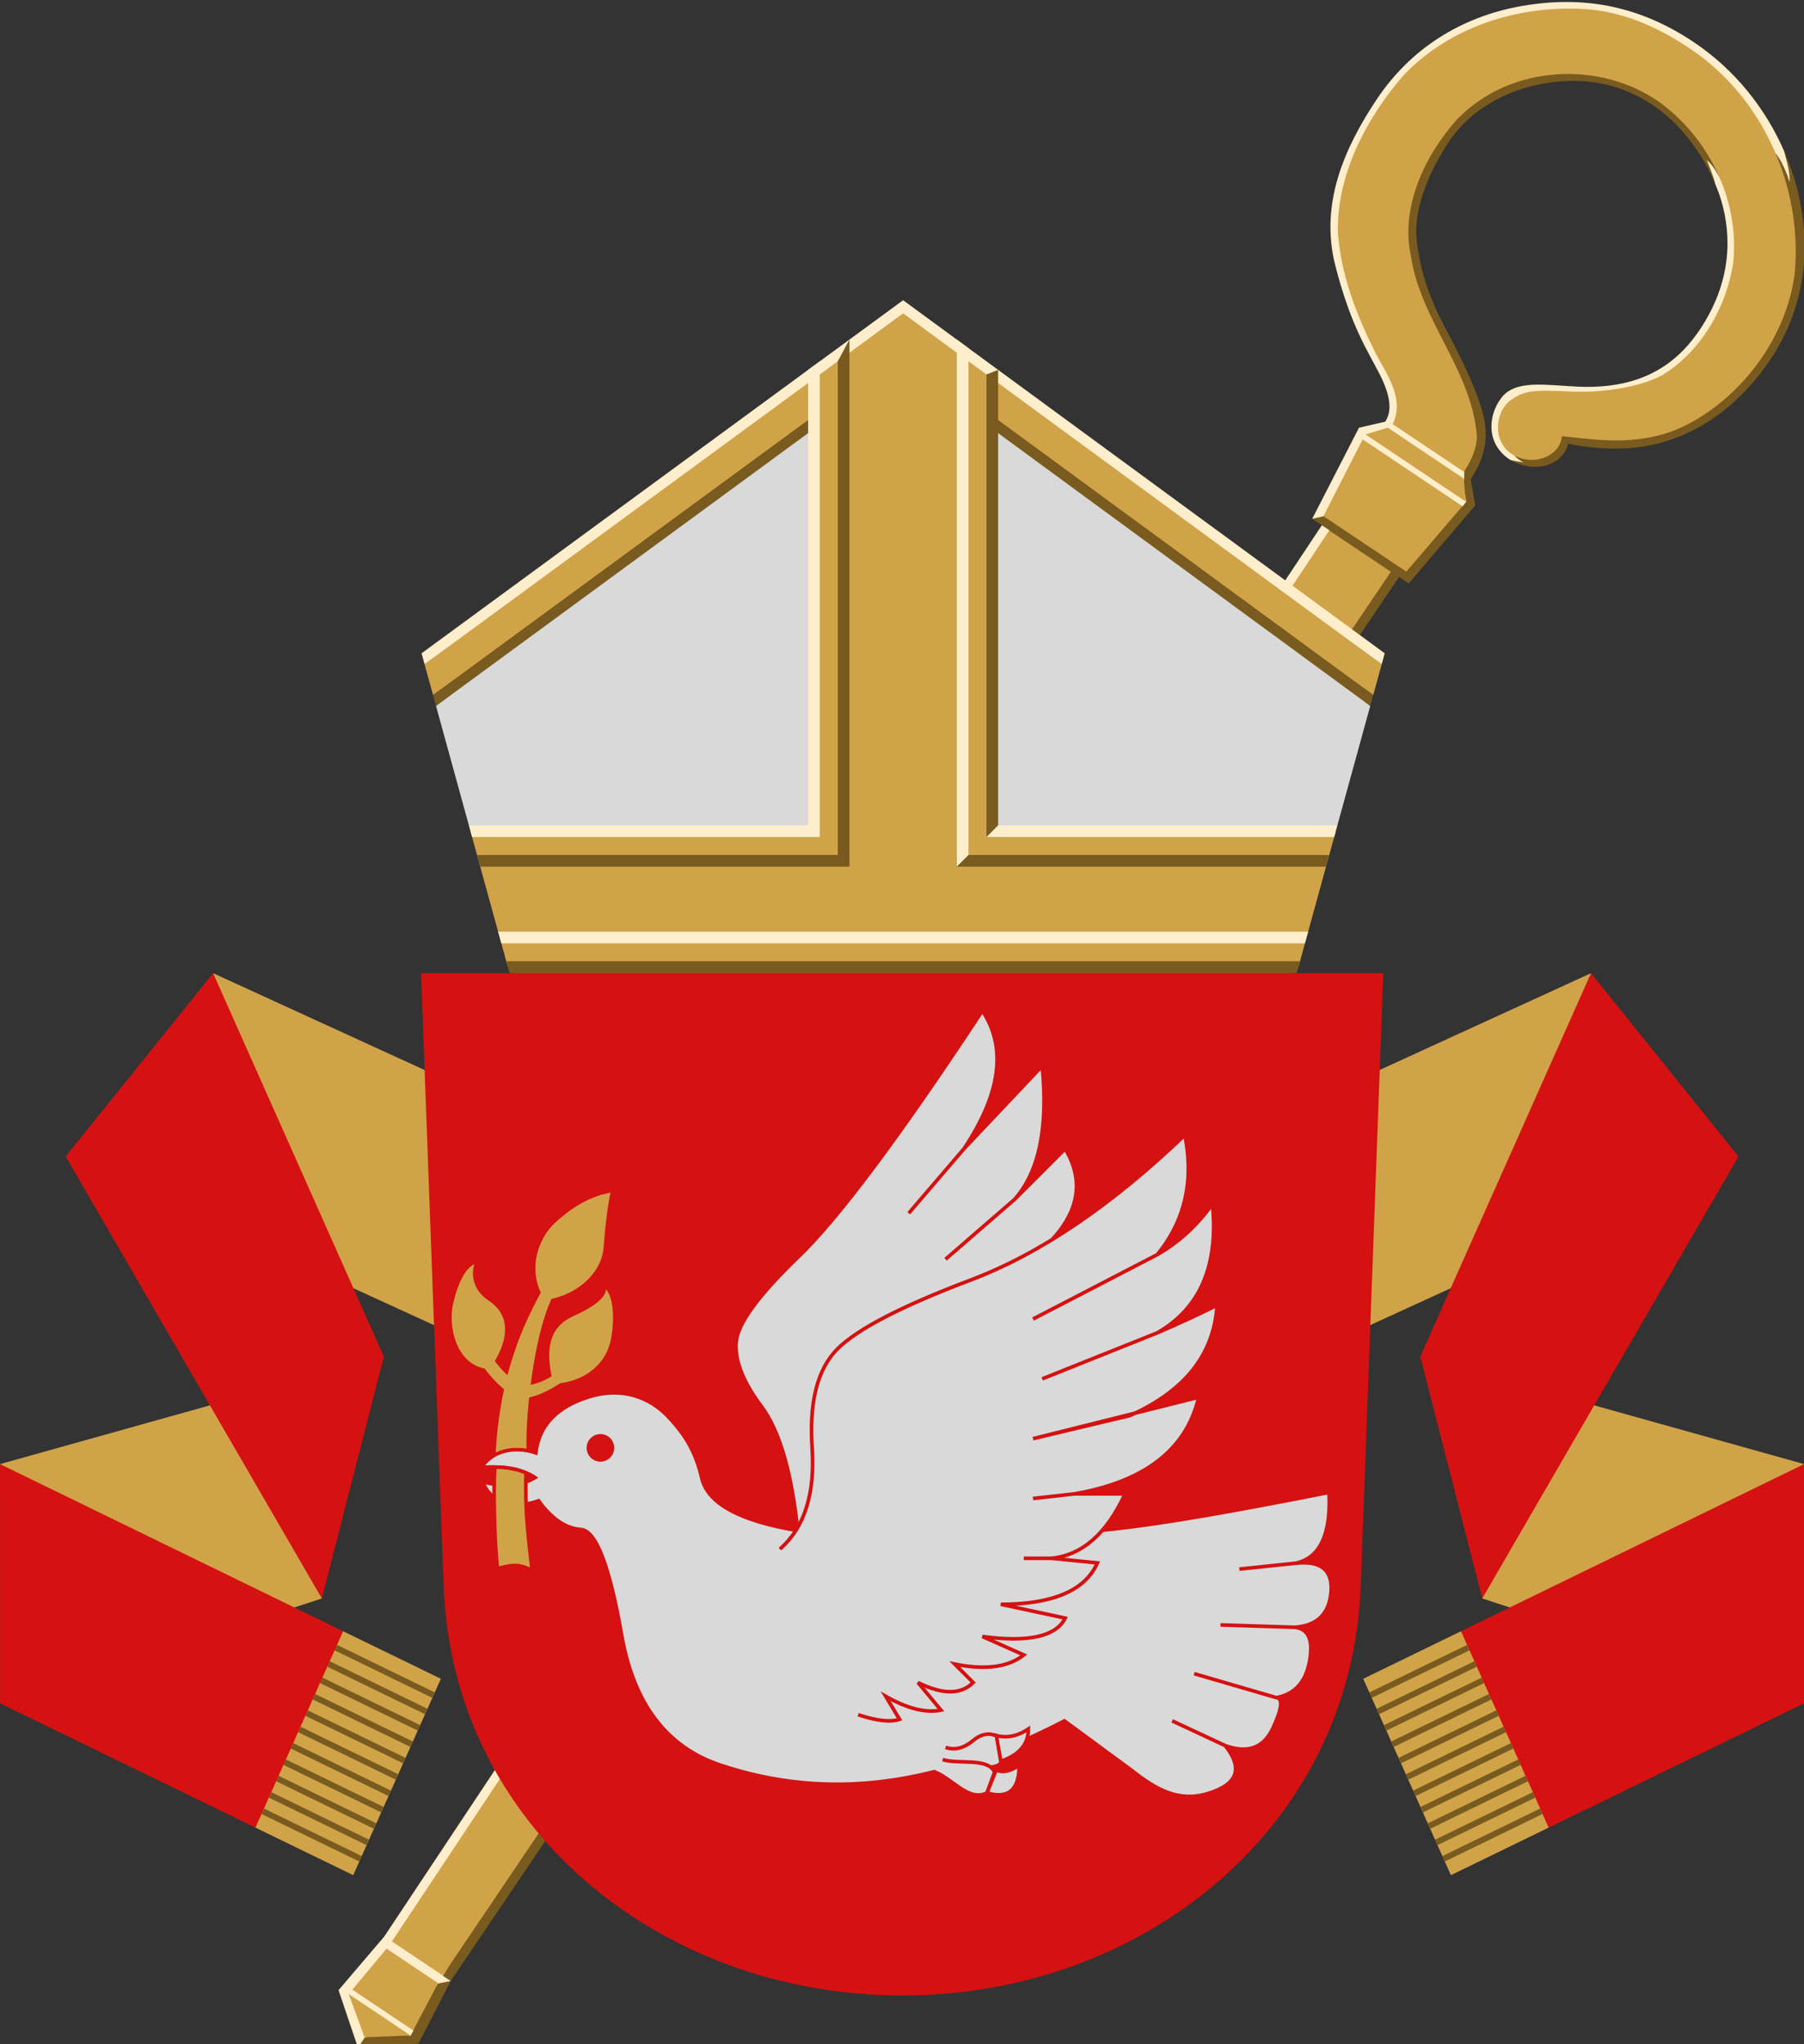 <?xml version="1.0" encoding="UTF-8" standalone="no"?>
<svg
   xmlns:dc="http://purl.org/dc/elements/1.1/"
   xmlns:cc="http://creativecommons.org/ns#"
   xmlns:rdf="http://www.w3.org/1999/02/22-rdf-syntax-ns#"
   xmlns:svg="http://www.w3.org/2000/svg"
   xmlns="http://www.w3.org/2000/svg"
   xmlns:sodipodi="http://sodipodi.sourceforge.net/DTD/sodipodi-0.dtd"
   xmlns:inkscape="http://www.inkscape.org/namespaces/inkscape"
   width="1500"
   height="1700"
   id="svg2391"
   sodipodi:version="0.32"
   inkscape:version="1.0.2 (e86c870879, 2021-01-15, custom)"
   sodipodi:docname="tampereen piispa.svg"
   inkscape:output_extension="org.inkscape.output.svg.inkscape"
   version="1.1">
  <rect width="100%" height="100%" fill="#333333" stroke="none"/>
  <defs
     id="defs3" />
  <sodipodi:namedview
     inkscape:document-units="mm"
     id="base"
     pagecolor="#ffffff"
     bordercolor="#666666"
     borderopacity="1.0"
     inkscape:pageopacity="0.0"
     inkscape:pageshadow="2"
     inkscape:zoom="0.35"
     inkscape:cx="745.90425"
     inkscape:cy="765.70393"
     inkscape:current-layer="g7999"
     showgrid="false"
     inkscape:window-width="1920"
     inkscape:window-height="1017"
     inkscape:window-x="-8"
     inkscape:window-y="-4"
     inkscape:window-maximized="1"
     inkscape:document-rotation="0"
     inkscape:snap-smooth-nodes="true"
     inkscape:snap-global="true"
     inkscape:object-paths="false"
     inkscape:snap-intersection-paths="false"
     inkscape:snap-center="false"
     inkscape:snap-midpoints="false" />
  <g
     inkscape:label="Layer 1"
     inkscape:groupmode="layer"
     id="layer1"
     transform="translate(-4412.505,494.957)">
    <g
       id="g7999"
       transform="translate(2308.172,70.654)">
      <g
         id="use7194"
         transform="matrix(-0.494,-0.331,-0.359,0.536,5525.835,954.607)">
        <path
           id="path7268"
           style="opacity:1;fill:#795b1f;fill-opacity:1;stroke:none;stroke-width:14.987;stroke-miterlimit:4;stroke-dasharray:none;stroke-opacity:1"
           d="m 982.627,-18.91 c 20.53,48.76 78.204,88.456 107.652,162.357 l -96.25,80.311 9.363,3.197 38.773,30.225 -495.539,1347.965 -1.953,87.574 48.982,-16.516 12.715,-58.707 472.012,-1364.93 9.361,3.197 37.566,-78.791 -9.459,-20.828 c 7.288,-21.34 5.922,-40.081 -6.088,-59.469 -12.01,-19.388 -28.346,-38.017 -48.453,-59.621 -20.107,-21.604 -33.564,-42.218 -42.754,-66.303 -7.498,-19.651 -6.2,-45.496 0.139,-70.859 1.43,-5.723 3.032,-11.429 4.943,-17.025 10.382,-30.398 35.644,-55.225 66.885,-69.242 31.241,-14.018 62.023,-16.057 92.941,-5.498 26.279,8.975 51.282,28.46 68.629,50.998 l 26.937,-22.521 c 0,0 -32.179,-36.343 -65.332,-56.312 -33.153,-19.97 -110.112,-25.238 -174.252,13.639 -64.14,38.877 -77.351,138.4 -56.82,187.16 z M 1188.332,105.433 c 15.818,-0.245 39.932,-4.977 55.885,-11.202 36.704,-14.323 64.895,-42.401 82.859,-79.828 3.446,-7.18 6.555,-14.666 9.232,-22.506 16.635,-48.71 10.47,-98.873 -14.141,-144.107 -5.775,-10.614 -12.595,-20.752 -20.201,-30.359 l -22.936,19.174 c 53.318,85.802 19.387,157.745 -15.692,195.791 -35.079,38.047 -114.839,43.96 -114.839,43.96 l -3.855,55.452 c 25.215,6.154 44.249,-8.644 43.686,-26.374 z"
           transform="matrix(-1.552,-0.489,-0.53,1.431,5936.409,774.592)"
           sodipodi:nodetypes="zccccccccccccsssscsscczzzcsscscczccc" />
        <path
           id="path7286"
           style="opacity:1;fill:#ffeecc;fill-opacity:1;stroke:none;stroke-width:14.987;stroke-miterlimit:4;stroke-dasharray:none;stroke-opacity:1"
           transform="matrix(-1.552,-0.489,-0.53,1.431,5936.409,774.592)"
           d="m 1132.973,-264.133 c -22.954,0.591 -45.544,5.535 -68.225,14.707 -3.529,1.427 -7.06,2.927 -10.596,4.559 -48.976,22.605 -82.919,60.897 -99.127,108.355 -16.208,47.458 -24.274,99.152 2.145,146.371 26.419,47.219 46.448,64.157 60.748,80.166 14.3,16.009 18.168,27.91 14.814,37.73 l -20.225,10.693 -18.479,85.309 9.018,-4.764 112.264,-38.779 1.83,-4.498 c -2.574,-6.03 -6.648,-11.228 -6.851,-18.574 l -1.328,-5.553 C 1086.353,83.126 992.936,32.547 982.627,-18.91 c -10.309,-51.457 -14.972,-72.178 3.787,-123.521 18.759,-51.343 62.936,-78.657 131.824,-89.398 68.888,-10.741 178.408,53.708 178.408,53.708 6.765,5.673 11.855,12.462 16.494,19.552 -2.122,-9.069 -7.073,-16.25 -11.174,-24 -24.808,-31.336 -58.753,-56.543 -98.58,-70.145 -24.141,-8.245 -47.46,-12.009 -70.414,-11.418 z m 142.85,317.166 c 70.928,-58.37 8.483,-172.35 -19.124,-197.758 -5.186,-5.13 -10.1,-10.667 -16.649,-13.753 3.595,5.029 8.276,10.62 12.045,17.603 3.062,3.979 5.963,8.02 8.508,12.15 16.956,27.528 26.749,65.514 10.969,111.721 -1.326,3.884 -2.802,7.488 -4.342,10.967 -16.777,37.911 -48.67,55.034 -84.077,62.685 -27.66,5.977 -52.52,7.826 -60.001,25.986 -7.481,18.16 -1.902,42.191 21.495,49.173 3.742,-0.245 7.473,-0.534 11.122,-1.128 -3.856,-0.5 -7.035,-1.947 -9.762,-3.883 l 8.964,-48.417 z M 1003.393,226.955 541.881,1595.471 l -25.854,54.221 28.646,43.027 3.314,-9.701 c 11.719,-7.511 24.567,-9.758 37.5,-11.611 l 1.074,-4.729 c -1.217,-16.381 3.157,-31.983 10.137,-44.432 l 9.672,-4.75 -7.57,-2.586 412.147,-1385.375 z"
           sodipodi:nodetypes="sscssscccccccczzzcccsscccccscszccccccccccccccccc" />
        <path
           id="path7272"
           style="font-variation-settings:normal;vector-effect:none;fill:#d1a348;fill-opacity:1;stroke:none;stroke-width:1;stroke-linecap:butt;stroke-linejoin:miter;stroke-miterlimit:4;stroke-dasharray:none;stroke-dashoffset:0;stroke-opacity:1;stop-color:#000000"
           d="m 4049.298,341.097 c -13.885,23.013 9.877,54.117 43.622,55.022 33.745,0.904 52.555,-33.467 44.268,-55.744 -8.287,-22.277 -21.157,-29.822 -63.651,-53.58 -42.494,-23.759 -78.815,-57.396 -93.021,-82.66 -27.312,-53.247 -21.936,-119.971 5.031,-172.269 42.662,-73.267 128.112,-116.015 211.492,-118.462 97.725,-2.031 200.731,64.051 220.57,163.235 9.666,63.148 -2.668,135.263 -52.342,179.579 -60.993,61.622 -153.811,77.199 -213.072,141.109 -9.3,9.738 -16.732,25.845 -16.732,52.289 h 119.756 c 6.406,-38.609 49.887,-49.972 79.549,-66.084 49.455,-26.208 98.18,-57.703 134.311,-101.06 45.071,-60.395 54.991,-140.728 45.099,-213.758 -16.605,-91.042 -86.55,-164.849 -167.139,-205.661 -46.457,-22.534 -98.759,-29.415 -149.915,-28.849 -116.213,1.263 -231.584,64.699 -291.303,164.916 -39.866,72.914 -35.644,167.136 6.096,238.253 32.891,55.819 89.565,80.516 128.045,99.125 z"
           sodipodi:nodetypes="czzzccccccccccccccccc" />
        <path
           style="font-variation-settings:normal;vector-effect:none;fill:#d1a348;fill-opacity:1;stroke:none;stroke-width:1;stroke-linecap:butt;stroke-linejoin:miter;stroke-miterlimit:4;stroke-dasharray:none;stroke-dashoffset:0;stroke-opacity:1;stop-color:#000000"
           d="m 4110.444,487.468 14.204,110.337 h 139.432 l 14.202,-110.337 z"
           id="path7274" />
        <path
           style="font-variation-settings:normal;vector-effect:none;fill:#d1a348;fill-opacity:1;stroke:none;stroke-width:1;stroke-linecap:butt;stroke-linejoin:miter;stroke-miterlimit:4;stroke-dasharray:none;stroke-dashoffset:0;stroke-opacity:1;stop-color:#000000"
           d="m 4258.266,456.911 h -127.805 l -20.47,23.226 h 168.744 z"
           id="path7276"
           sodipodi:nodetypes="ccccc" />
        <path
           id="path7278"
           style="font-variation-settings:normal;vector-effect:none;fill:#d1a348;fill-opacity:1;stroke:none;stroke-width:0.688;stroke-linecap:butt;stroke-linejoin:miter;stroke-miterlimit:4;stroke-dasharray:none;stroke-dashoffset:0;stroke-opacity:1;stop-color:#000000"
           d="m 4246.395,2879.825 h -104.063 l 52.031,34.935 z m -0.839,-7.292 -7.817,-68.523 h -86.751 l -7.816,68.523 z"
           sodipodi:nodetypes="ccccccccc" />
        <path
           id="path7280"
           style="opacity:1;fill:#d1a348;fill-opacity:1;stroke:none;stroke-width:23.595;stroke-miterlimit:4;stroke-dasharray:none;stroke-opacity:1"
           transform="scale(-1,1)"
           d="m -4246.238,609.026 h 103.746 l -9.121,2183.462 h -85.5 z"
           sodipodi:nodetypes="ccccc" />
      </g>
      <g
         id="g1761-9"
         transform="matrix(1.908,0,0,1.764,25.596,-728.48)"
         style="stroke-width:0.478">
        <path
           id="path2316-8"
           style="font-variation-settings:normal;opacity:1;vector-effect:none;fill:#d9d9d9;fill-opacity:1;stroke:none;stroke-width:3;stroke-linecap:butt;stroke-linejoin:miter;stroke-miterlimit:4;stroke-dasharray:none;stroke-dashoffset:0;stroke-opacity:1;stop-color:#000000;stop-opacity:1"
           d="M 400,-632.48 -42.52,-283.625 -11.404,-170.371 400,-147.577 811.404,-170.371 842.52,-283.625 Z"
           transform="matrix(0.46,0,0,0.497,1299.06,566.096)"
           sodipodi:nodetypes="ccccccc" />
        <path
           id="path3510-4"
           style="font-variation-settings:normal;opacity:1;vector-effect:none;fill:#d1a348;fill-opacity:1;stroke:none;stroke-width:3;stroke-linecap:butt;stroke-linejoin:miter;stroke-miterlimit:4;stroke-dasharray:none;stroke-dashoffset:0;stroke-opacity:1;stop-color:#000000;stop-opacity:1"
           d="m 400,-662.48 -453.389,339.295 8.021,29.191 L 400,-612.48 l 445.367,318.486 8.021,-29.191 z"
           transform="matrix(0.46,0,0,0.497,1299.06,566.096)"
           sodipodi:nodetypes="ccccccc" />
        <path
           id="path4813-7"
           style="font-variation-settings:normal;opacity:1;vector-effect:none;fill:#ffeecc;fill-opacity:1;stroke:none;stroke-width:3;stroke-linecap:butt;stroke-linejoin:miter;stroke-miterlimit:4;stroke-dasharray:none;stroke-dashoffset:0;stroke-opacity:1;stop-color:#000000;stop-opacity:1"
           d="m 400,-668.48 -456.236,334.926 2.848,10.369 L 400,-656.02 l 453.389,332.834 2.848,-10.369 z"
           transform="matrix(0.46,0,0,0.497,1299.06,566.096)" />
        <path
           id="path4896-7"
           style="font-variation-settings:normal;opacity:1;vector-effect:none;fill:#795b1f;fill-opacity:1;stroke:none;stroke-width:3;stroke-linecap:butt;stroke-linejoin:miter;stroke-miterlimit:4;stroke-dasharray:none;stroke-dashoffset:0;stroke-opacity:1;stop-color:#000000;stop-opacity:1"
           d="M 400,-620.941 -45.367,-293.994 -42.52,-283.625 400,-608.48 842.52,-283.625 l 2.848,-10.369 z"
           transform="matrix(0.46,0,0,0.497,1299.06,566.096)" />
        <path
           id="path4958-6"
           style="font-variation-settings:normal;opacity:1;vector-effect:none;fill:#d1a348;fill-opacity:1;stroke:none;stroke-width:3;stroke-linecap:butt;stroke-linejoin:miter;stroke-miterlimit:4;stroke-dasharray:none;stroke-dashoffset:0;stroke-opacity:1;stop-color:#000000;stop-opacity:1"
           d="m 400,-648.48 -85.715,66.07 v 418.133 H -9.73 L 25.385,-36.465 H 774.615 L 809.73,-164.277 H 485.715 v -418.133 z"
           transform="matrix(0.46,0,0,0.497,1299.06,566.096)" />
        <path
           id="path4986-8"
           style="font-variation-settings:normal;opacity:1;vector-effect:none;fill:#795b1f;fill-opacity:1;stroke:none;stroke-width:3;stroke-linecap:butt;stroke-linejoin:miter;stroke-miterlimit:4;stroke-dasharray:none;stroke-dashoffset:0;stroke-opacity:1;stop-color:#000000;stop-opacity:1"
           d="m 349.129,-631.135 -11.043,20.566 v 468.283 H -3.688 l 3.033,11.043 H 349.129 Z M 490,-602.41 l -11.043,4.354 v 438.729 H 490 Z m -39.129,460.125 v 11.043 H 800.654 l 3.033,-11.043 z M 24.025,-41.414 27.059,-30.371 400,-7.581 772.941,-30.371 l 3.033,-11.043 z"
           transform="matrix(0.46,0,0,0.497,1299.06,566.096)"
           sodipodi:nodetypes="ccccccccccccccccccccccc" />
        <path
           id="path4888-0"
           style="font-variation-settings:normal;opacity:1;vector-effect:none;fill:#ffeecc;fill-opacity:1;stroke:none;stroke-width:3;stroke-linecap:butt;stroke-linejoin:miter;stroke-miterlimit:4;stroke-dasharray:none;stroke-dashoffset:0;stroke-opacity:1;stop-color:#000000;stop-opacity:1"
           d="m 450.871,-631.135 v 499.893 l 11.043,-11.043 V -623.029 Z M 321.043,-610.518 310,-602.41 v 432.039 H -11.404 l 3.033,11.043 H 321.043 Z M 490,-170.371 l -11.043,11.043 h 329.414 l 3.033,-11.043 z M 16.309,-69.5 19.342,-58.457 H 780.658 L 783.691,-69.5 Z"
           transform="matrix(0.46,0,0,0.497,1299.06,566.096)" />
      </g>
      <g
         id="g6214-4"
         transform="matrix(0.958,0,0,1,119.929,-75.944)">
        <g
           id="g6246-3">
          <path
             id="path5232-5"
             style="fill:#d1a348;fill-opacity:1;fill-rule:evenodd;stroke:none;stroke-linejoin:round;stroke-miterlimit:4;stroke-dasharray:none"
             d="m 2331.402,658.156 -259.964,69.727 121.559,161.005 157.755,-49.255 z"
             sodipodi:nodetypes="ccccc" />
          <path
             d="M 2268.37,533.468 2609.994,683.368 2737.972,530.962 2256.377,319.645 Z"
             fill-rule="evenodd"
             stroke-width="4.004"
             fill="#ffe600"
             id="path5228-0"
             style="fill:#d1a348;fill-opacity:1;stroke:none;stroke-linejoin:round;stroke-miterlimit:4;stroke-dasharray:none"
             sodipodi:nodetypes="ccccc" />
          <path
             d="m 2071.438,727.883 297.767,138.992 c -12.99,63.273 -34.901,120.174 -76.085,163.308 l -221.66,-103.347 z"
             fill-rule="evenodd"
             stroke-width="4.004"
             fill="#ff0000"
             id="path5234-3"
             sodipodi:nodetypes="ccccc"
             style="fill:#d51111;fill-opacity:1;stroke:none;stroke-linejoin:round;stroke-miterlimit:4;stroke-dasharray:none" />
          <path
             d="M 2350.753,839.633 2128.399,472.051 2256.377,319.645 2404.583,638.487 Z"
             fill-rule="evenodd"
             stroke-width="4.004"
             fill="#ff0000"
             id="path5230-6"
             style="fill:#d51111;fill-opacity:1;stroke:none;stroke-linejoin:round;stroke-miterlimit:4;stroke-dasharray:none"
             sodipodi:nodetypes="ccccc" />
          <g
             id="g6274-3"
             transform="translate(-53.378,-24.899)">
            <path
               d="m 2422.583,891.773 84.845,39.544 -76.085,163.308 -84.845,-39.544 z"
               fill-rule="evenodd"
               stroke-width="4.004"
               fill="#ffe600"
               id="path5236-9"
               style="fill:#d1a348;fill-opacity:1;stroke:none;stroke-linejoin:round;stroke-miterlimit:4;stroke-dasharray:none" />
            <path
               id="path5258-2"
               d="m 2416.242,905.382 84.845,39.544 m -148.25,96.546 84.845,39.544 m -78.505,-53.153 84.845,39.544 m -78.505,-53.153 84.845,39.544 m -78.505,-53.153 84.845,39.544 m -78.505,-53.153 84.845,39.544 m -78.505,-53.153 84.845,39.544 m -78.505,-53.153 84.845,39.544 m -78.505,-53.153 84.845,39.544 m -78.505,-53.153 84.845,39.544 m -78.505,-53.153 84.845,39.544"
               style="fill-rule:evenodd;stroke:#795b1f;stroke-width:5.006;stroke-linejoin:round;stroke-miterlimit:4;stroke-dasharray:none;stroke-opacity:1"
               sodipodi:nodetypes="cccccccccccccccccccccc" />
          </g>
        </g>
        <g
           id="g8263"
           transform="matrix(-1,0,0,1,5708.666,0)">
          <path
             id="path8249"
             style="fill:#d1a348;fill-opacity:1;fill-rule:evenodd;stroke:none;stroke-linejoin:round;stroke-miterlimit:4;stroke-dasharray:none"
             d="m 2331.402,658.156 -259.964,69.727 121.559,161.005 157.755,-49.255 z"
             sodipodi:nodetypes="ccccc" />
          <path
             d="M 2268.37,533.468 2609.994,683.368 2737.972,530.962 2256.377,319.645 Z"
             fill-rule="evenodd"
             stroke-width="4.004"
             fill="#ffe600"
             id="path8251"
             style="fill:#d1a348;fill-opacity:1;stroke:none;stroke-linejoin:round;stroke-miterlimit:4;stroke-dasharray:none"
             sodipodi:nodetypes="ccccc" />
          <path
             d="m 2071.438,727.883 297.767,138.992 c -12.99,63.273 -34.901,120.174 -76.085,163.308 l -221.66,-103.347 z"
             fill-rule="evenodd"
             stroke-width="4.004"
             fill="#ff0000"
             id="path8253"
             sodipodi:nodetypes="ccccc"
             style="fill:#d51111;fill-opacity:1;stroke:none;stroke-linejoin:round;stroke-miterlimit:4;stroke-dasharray:none" />
          <path
             d="M 2350.753,839.633 2128.399,472.051 2256.377,319.645 2404.583,638.487 Z"
             fill-rule="evenodd"
             stroke-width="4.004"
             fill="#ff0000"
             id="path8255"
             style="fill:#d51111;fill-opacity:1;stroke:none;stroke-linejoin:round;stroke-miterlimit:4;stroke-dasharray:none"
             sodipodi:nodetypes="ccccc" />
          <g
             id="g8261"
             transform="translate(-53.378,-24.899)">
            <path
               d="m 2422.583,891.773 84.845,39.544 -76.085,163.308 -84.845,-39.544 z"
               fill-rule="evenodd"
               stroke-width="4.004"
               fill="#ffe600"
               id="path8257"
               style="fill:#d1a348;fill-opacity:1;stroke:none;stroke-linejoin:round;stroke-miterlimit:4;stroke-dasharray:none" />
            <path
               id="path8259"
               d="m 2416.242,905.382 84.845,39.544 m -148.25,96.546 84.845,39.544 m -78.505,-53.153 84.845,39.544 m -78.505,-53.153 84.845,39.544 m -78.505,-53.153 84.845,39.544 m -78.505,-53.153 84.845,39.544 m -78.505,-53.153 84.845,39.544 m -78.505,-53.153 84.845,39.544 m -78.505,-53.153 84.845,39.544 m -78.505,-53.153 84.845,39.544 m -78.505,-53.153 84.845,39.544"
               style="fill-rule:evenodd;stroke:#795b1f;stroke-width:5.006;stroke-linejoin:round;stroke-miterlimit:4;stroke-dasharray:none;stroke-opacity:1"
               sodipodi:nodetypes="cccccccccccccccccccccc" />
          </g>
        </g>
      </g>
      <g
         inkscape:label="Layer 1"
         id="layer1-8"
         transform="matrix(3.78,0,0,3.78,1613.507,-87.013)">
        <path
           style="font-variation-settings:normal;vector-effect:none;fill:#d51111;fill-opacity:1;stroke:none;stroke-width:0.794;stroke-linecap:butt;stroke-linejoin:miter;stroke-miterlimit:4;stroke-dasharray:none;stroke-dashoffset:0;stroke-opacity:1;stop-color:#000000"
           d="m 222.468,87.497 c 0,0 3.015,81.867 4.964,134.804 1.949,52.937 47.656,90.092 100.869,90.092 53.213,0 98.92,-37.155 100.869,-90.092 l 4.964,-134.804 z"
           id="path1533-0"
           sodipodi:nodetypes="czszcc" />
        <path
           d="m 305.446,211.152 c 4.726,-7.423 8.775,-16.027 12.147,-25.813 3.376,-9.784 13.835,-19.739 31.38,-29.86 16.196,-9.448 21.256,-19.234 15.185,-29.356 l -11.135,11.134 -15.185,13.16 15.185,-13.16 c 5.399,-6.072 7.423,-15.858 6.073,-29.354 l -17.209,18.221 -12.147,14.172 12.147,-14.172 c 8.098,-12.147 9.448,-22.27 4.049,-30.368 -18.218,27.668 -31.715,45.72 -40.49,54.156 -8.771,8.434 -13.327,14.677 -13.664,18.726 -0.338,4.049 1.517,8.773 5.566,14.172 4.049,5.399 6.748,14.846 8.098,28.343 z"
           stroke="#ff0000"
           stroke-dasharray="none"
           stroke-miterlimit="4"
           stroke-width="0.397"
           fill="#ffffff"
           id="path2259"
           style="fill:#d9d9d9;fill-opacity:1;stroke:#d51111;stroke-width:0.794;stroke-miterlimit:4;stroke-dasharray:none;stroke-opacity:1" />
        <path
           fill="#ffe600"
           d="m 264.271,167.872 c 0.958,-5.399 0.197,-9.481 -1.153,-10.831 0,2.024 -3.187,4.11 -7.29,5.973 -4.103,1.863 -6.613,5.709 -4.251,14.819 7.086,-0.338 11.736,-4.562 12.694,-9.961 z"
           id="path2261"
           style="fill:#d1a348;fill-opacity:1;stroke:none;stroke-width:0.794;stroke-miterlimit:4;stroke-dasharray:none"
           sodipodi:nodetypes="zczcz" />
        <path
           fill="#ffe600"
           d="m 262.61,147.932 c 0.338,-4.724 0.844,-8.773 1.519,-12.147 -4.049,0.675 -8.098,2.868 -12.147,6.579 -4.049,3.712 -6.263,11.01 -2.216,17.083 8.1,-1.35 12.508,-6.792 12.844,-11.515 z"
           id="path2263"
           style="fill:#d1a348;fill-opacity:1;stroke:none;stroke-width:0.794;stroke-miterlimit:4;stroke-dasharray:none"
           sodipodi:nodetypes="ccccc" />
        <path
           fill="#ffe600"
           d="m 250.081,155.483 c -3.785,6.79 -10.361,18.353 -11.275,38.782 l -5e-5,-3.2e-4 c 2.251,-0.491 3.62,-0.771 6.969,-0.362 -0.678,-5.932 1.234,-28.886 6.691,-37.145 z"
           id="path2265"
           style="fill:#d1a348;fill-opacity:1;stroke-width:0.794;stroke-miterlimit:4;stroke-dasharray:none"
           sodipodi:nodetypes="cccccc" />
        <path
           d="m 229.514,160.236 c 1.212,-5.304 2.966,-7.934 4.696,-8.741 -0.692,1.902 -0.569,5.64 3.208,8.092 3.775,2.451 5.488,7.249 0.153,15.002 -7.11,-0.333 -9.268,-9.053 -8.056,-14.353 z"
           fill="#ffe600"
           id="path2267"
           style="fill:#d1a348;fill-opacity:1;stroke:none;stroke-width:0.794;stroke-miterlimit:4;stroke-dasharray:none"
           sodipodi:nodetypes="ccccc" />
        <path
           d="m 422.197,201.711 c 0.455,9.174 -1.962,14.367 -7.27,15.577 l -12.455,1.301 12.455,-1.301 c 5.534,-0.583 8.105,1.54 7.706,6.354 -0.408,4.816 -3.059,7.396 -7.957,7.747 l -16.351,-0.52 16.351,0.52 c 3.002,0.338 4.076,2.825 3.241,7.438 -0.83,4.61 -3.27,7.297 -7.304,8.042 l -18.087,-5.273 18.087,5.273 c 1.497,0.182 1.238,2.431 -0.781,6.748 -2.017,4.323 -5.51,5.595 -10.466,3.81 l -11.676,-5.449 11.676,5.449 c 3.979,5.019 2.741,8.519 -3.718,10.509 -6.46,1.996 -11.417,-0.752 -16.955,-5.139 l -14.706,-10.812 c -13.898,7.206 -27.022,11.627 -39.358,13.238 -12.345,1.616 -24.434,0.457 -36.293,-3.495 -11.857,-3.947 -19.102,-13.515 -21.761,-28.713 -2.651,-15.199 -5.638,-22.915 -8.956,-23.139 -3.309,-0.224 -6.417,-2.33 -9.3,-6.312 -5.068,1.843 -10.306,0.89 -12.288,-4.146 4.731,1.152 8.569,0.835 11.508,-0.957 -2.825,-1.848 -6.886,-2.6 -11.791,-2.249 2.75,-4.116 7.868,-4.589 11.968,-3.198 0.695,-5.996 4.582,-10.108 11.676,-12.33 7.085,-2.228 13.275,6.1e-4 17.339,4.269 4.062,4.267 6.16,8.005 7.489,13.636 1.328,5.624 8.485,9.482 21.454,11.584 12.977,2.102 26.507,2.748 40.573,1.94 14.067,-0.808 25.897,-1.877 35.465,-3.205 9.573,-1.328 23.07,-3.732 40.49,-7.191 z"
           stroke="#ff0000"
           stroke-dasharray="none"
           stroke-miterlimit="4"
           stroke-width="0.397"
           fill="#ffffff"
           id="path2269"
           style="fill:#d9d9d9;fill-opacity:1;stroke:#d51111;stroke-width:0.794;stroke-miterlimit:4;stroke-dasharray:none;stroke-opacity:1"
           sodipodi:nodetypes="cccccccccccccccccccccccccccccccccccc" />
        <path
           d="m 318.61,250.629 c 4.049,1.35 7.085,1.688 9.111,1.013 l -3.038,-5.062 c 4.724,2.699 8.773,3.712 12.147,3.038 l -5.06,-6.073 c 5.399,2.699 9.448,2.699 12.147,0 l -4.049,-4.049 c 6.748,1.35 11.808,0.675 15.183,-2.024 l -9.111,-4.049 c 10.124,1.35 16.196,0 18.222,-4.049 l -14.173,-3.038 c 11.474,0 18.559,-3.036 21.258,-9.109 l -10.122,-1.011 h -6.073 6.073 c 6.748,-0.677 12.147,-5.399 16.196,-14.173 h -11.135 l -9.109,1.013 9.109,-1.013 c 15.523,-2.699 24.632,-9.784 27.331,-21.256 l -36.441,9.109 21.256,-5.06 c 12.147,-5.399 18.559,-13.497 19.234,-24.294 -4.049,2.024 -8.437,4.049 -13.158,6.073 l -25.307,10.122 25.307,-10.122 c 9.448,-5.399 13.497,-14.846 12.147,-28.343 -3.376,4.724 -7.425,8.434 -12.147,11.134 l -27.331,14.173 27.331,-14.173 c 6.072,-7.421 8.098,-16.196 6.072,-26.317 -16.196,15.52 -31.884,26.149 -47.069,31.884 -15.183,5.737 -24.969,10.797 -29.354,15.185 -4.387,4.386 -6.243,11.64 -5.568,21.764 0.675,10.121 -1.688,17.545 -7.087,22.268"
           stroke="#ff0000"
           stroke-dasharray="none"
           stroke-miterlimit="4"
           stroke-width="0.397"
           fill="#ffffff"
           id="path2271"
           style="fill:#d9d9d9;fill-opacity:1;stroke:#d51111;stroke-width:0.794;stroke-miterlimit:4;stroke-dasharray:none;stroke-opacity:1" />
        <path
           d="m 337.842,257.821 c 2.026,0.675 4.049,0.169 6.075,-1.519 2.023,-1.686 4.049,-1.855 6.072,-0.506 2.026,1.35 2.363,2.869 1.013,4.555 -1.35,1.688 -3.036,2.194 -5.062,1.519 -2.023,-0.675 -4.049,-0.675 -6.072,0"
           stroke="#ff0000"
           stroke-dasharray="none"
           stroke-miterlimit="4"
           stroke-width="0.397"
           fill="#ffffff"
           id="path2273"
           style="fill:#d9d9d9;fill-opacity:1;stroke:#d51111;stroke-width:0.794;stroke-miterlimit:4;stroke-dasharray:none;stroke-opacity:1" />
        <path
           d="m 335.176,263.106 c 4.049,1.35 7.62,6.767 11.773,4.731 l 1.68,-4.603 c -1.577,-3.236 -7.857,-1.626 -11.436,-2.733"
           stroke="#ff0000"
           stroke-dasharray="none"
           stroke-miterlimit="4"
           stroke-width="0.397"
           fill="#ffffff"
           id="path2275"
           style="fill:#d9d9d9;fill-opacity:1;stroke:#d51111;stroke-width:0.794;stroke-miterlimit:4;stroke-dasharray:none;stroke-opacity:1"
           sodipodi:nodetypes="cccc" />
        <path
           d="m 354.037,261.768 c -2.023,1.35 -3.711,1.688 -5.06,1.011 l -2.025,5.062 c 4.724,1.35 7.085,-0.675 7.085,-6.073 z"
           stroke="#ff0000"
           stroke-dasharray="none"
           stroke-miterlimit="4"
           stroke-width="0.397"
           fill="#ffffff"
           id="path2277"
           style="fill:#d9d9d9;fill-opacity:1;stroke:#d51111;stroke-width:0.794;stroke-miterlimit:4;stroke-dasharray:none;stroke-opacity:1"
           sodipodi:nodetypes="cccc" />
        <path
           d="m 349.988,260.858 c 4.049,-1.35 6.075,-3.712 6.075,-7.087 -2.026,1.35 -4.348,2.119 -7.047,1.442 z"
           stroke="#ff0000"
           stroke-dasharray="none"
           stroke-miterlimit="4"
           stroke-width="0.397"
           fill="#ffffff"
           id="path2279"
           style="fill:#d9d9d9;fill-opacity:1;stroke:#d51111;stroke-width:0.794;stroke-miterlimit:4;stroke-dasharray:none;stroke-opacity:1" />
        <path
           fill="#ff0000"
           d="m 264.958,191.92 c 0,1.672 -1.362,3.036 -3.036,3.036 -1.674,0 -3.036,-1.364 -3.036,-3.036 0,-1.674 1.362,-3.038 3.036,-3.038 1.674,0 3.036,1.364 3.036,3.038"
           id="path2281"
           style="fill:#d51111;fill-opacity:1;stroke-width:0.794;stroke-miterlimit:4;stroke-dasharray:none" />
        <path
           stroke-linejoin="miter"
           d="m 238.693,196.198 c -0.357,5.045 -0.044,17.442 0.602,22.268 2.251,-0.491 4.456,-1.421 7.604,0.489 -0.587,-5.877 -1.603,-11.423 -1.345,-21.534"
           stroke="#ff0000"
           stroke-linecap="butt"
           stroke-miterlimit="4"
           stroke-dasharray="none"
           stroke-width="0.397"
           fill="#ffe600"
           id="path2283"
           style="fill:#d1a348;fill-opacity:1;stroke:#d51111;stroke-width:0.794;stroke-miterlimit:4;stroke-dasharray:none;stroke-opacity:1"
           sodipodi:nodetypes="cccc" />
        <path
           style="color:#000000;font-style:normal;font-variant:normal;font-weight:normal;font-stretch:normal;font-size:medium;line-height:normal;font-family:sans-serif;font-variant-ligatures:normal;font-variant-position:normal;font-variant-caps:normal;font-variant-numeric:normal;font-variant-alternates:normal;font-variant-east-asian:normal;font-feature-settings:normal;font-variation-settings:normal;text-indent:0;text-align:start;text-decoration:none;text-decoration-line:none;text-decoration-style:solid;text-decoration-color:#000000;letter-spacing:normal;word-spacing:normal;text-transform:none;writing-mode:lr-tb;direction:ltr;text-orientation:mixed;dominant-baseline:auto;baseline-shift:baseline;text-anchor:start;white-space:normal;shape-padding:0;shape-margin:0;inline-size:0;clip-rule:nonzero;display:inline;overflow:visible;visibility:visible;isolation:auto;mix-blend-mode:normal;color-interpolation:sRGB;color-interpolation-filters:linearRGB;solid-color:#000000;solid-opacity:1;vector-effect:none;fill:#d1a348;fill-opacity:1;fill-rule:nonzero;stroke:none;stroke-width:0.794;stroke-linecap:butt;stroke-linejoin:miter;stroke-miterlimit:4;stroke-dasharray:none;stroke-dashoffset:0;stroke-opacity:1;color-rendering:auto;image-rendering:auto;shape-rendering:auto;text-rendering:auto;enable-background:accumulate;stop-color:#000000"
           d="m 237.453,171.003 -2.522,1.266 c 1.916,3.044 4.568,6.162 7.529,7.995 l 1.393,-2.533 c -2.734,-1.692 -4.754,-4.113 -6.4,-6.728 z m 15.768,3.293 c -2.162,2.512 -4.947,3.564 -8.364,4.107 l 0.414,2.613 c 4.113,-0.653 6.763,-2.752 9.418,-4.289 z"
           id="path2388"
           sodipodi:nodetypes="cccccccccc" />
        <path
           d="m 235.942,196.208 c 5.198,-0.251 8.225,0.205 11.591,2.249"
           stroke="#ff0000"
           stroke-dasharray="none"
           stroke-miterlimit="4"
           stroke-width="0.397"
           fill="none"
           id="path2289"
           style="stroke:#d51111;stroke-width:0.794;stroke-miterlimit:4;stroke-dasharray:none;stroke-opacity:1" />
      </g>
    </g>
  </g>
</svg>
